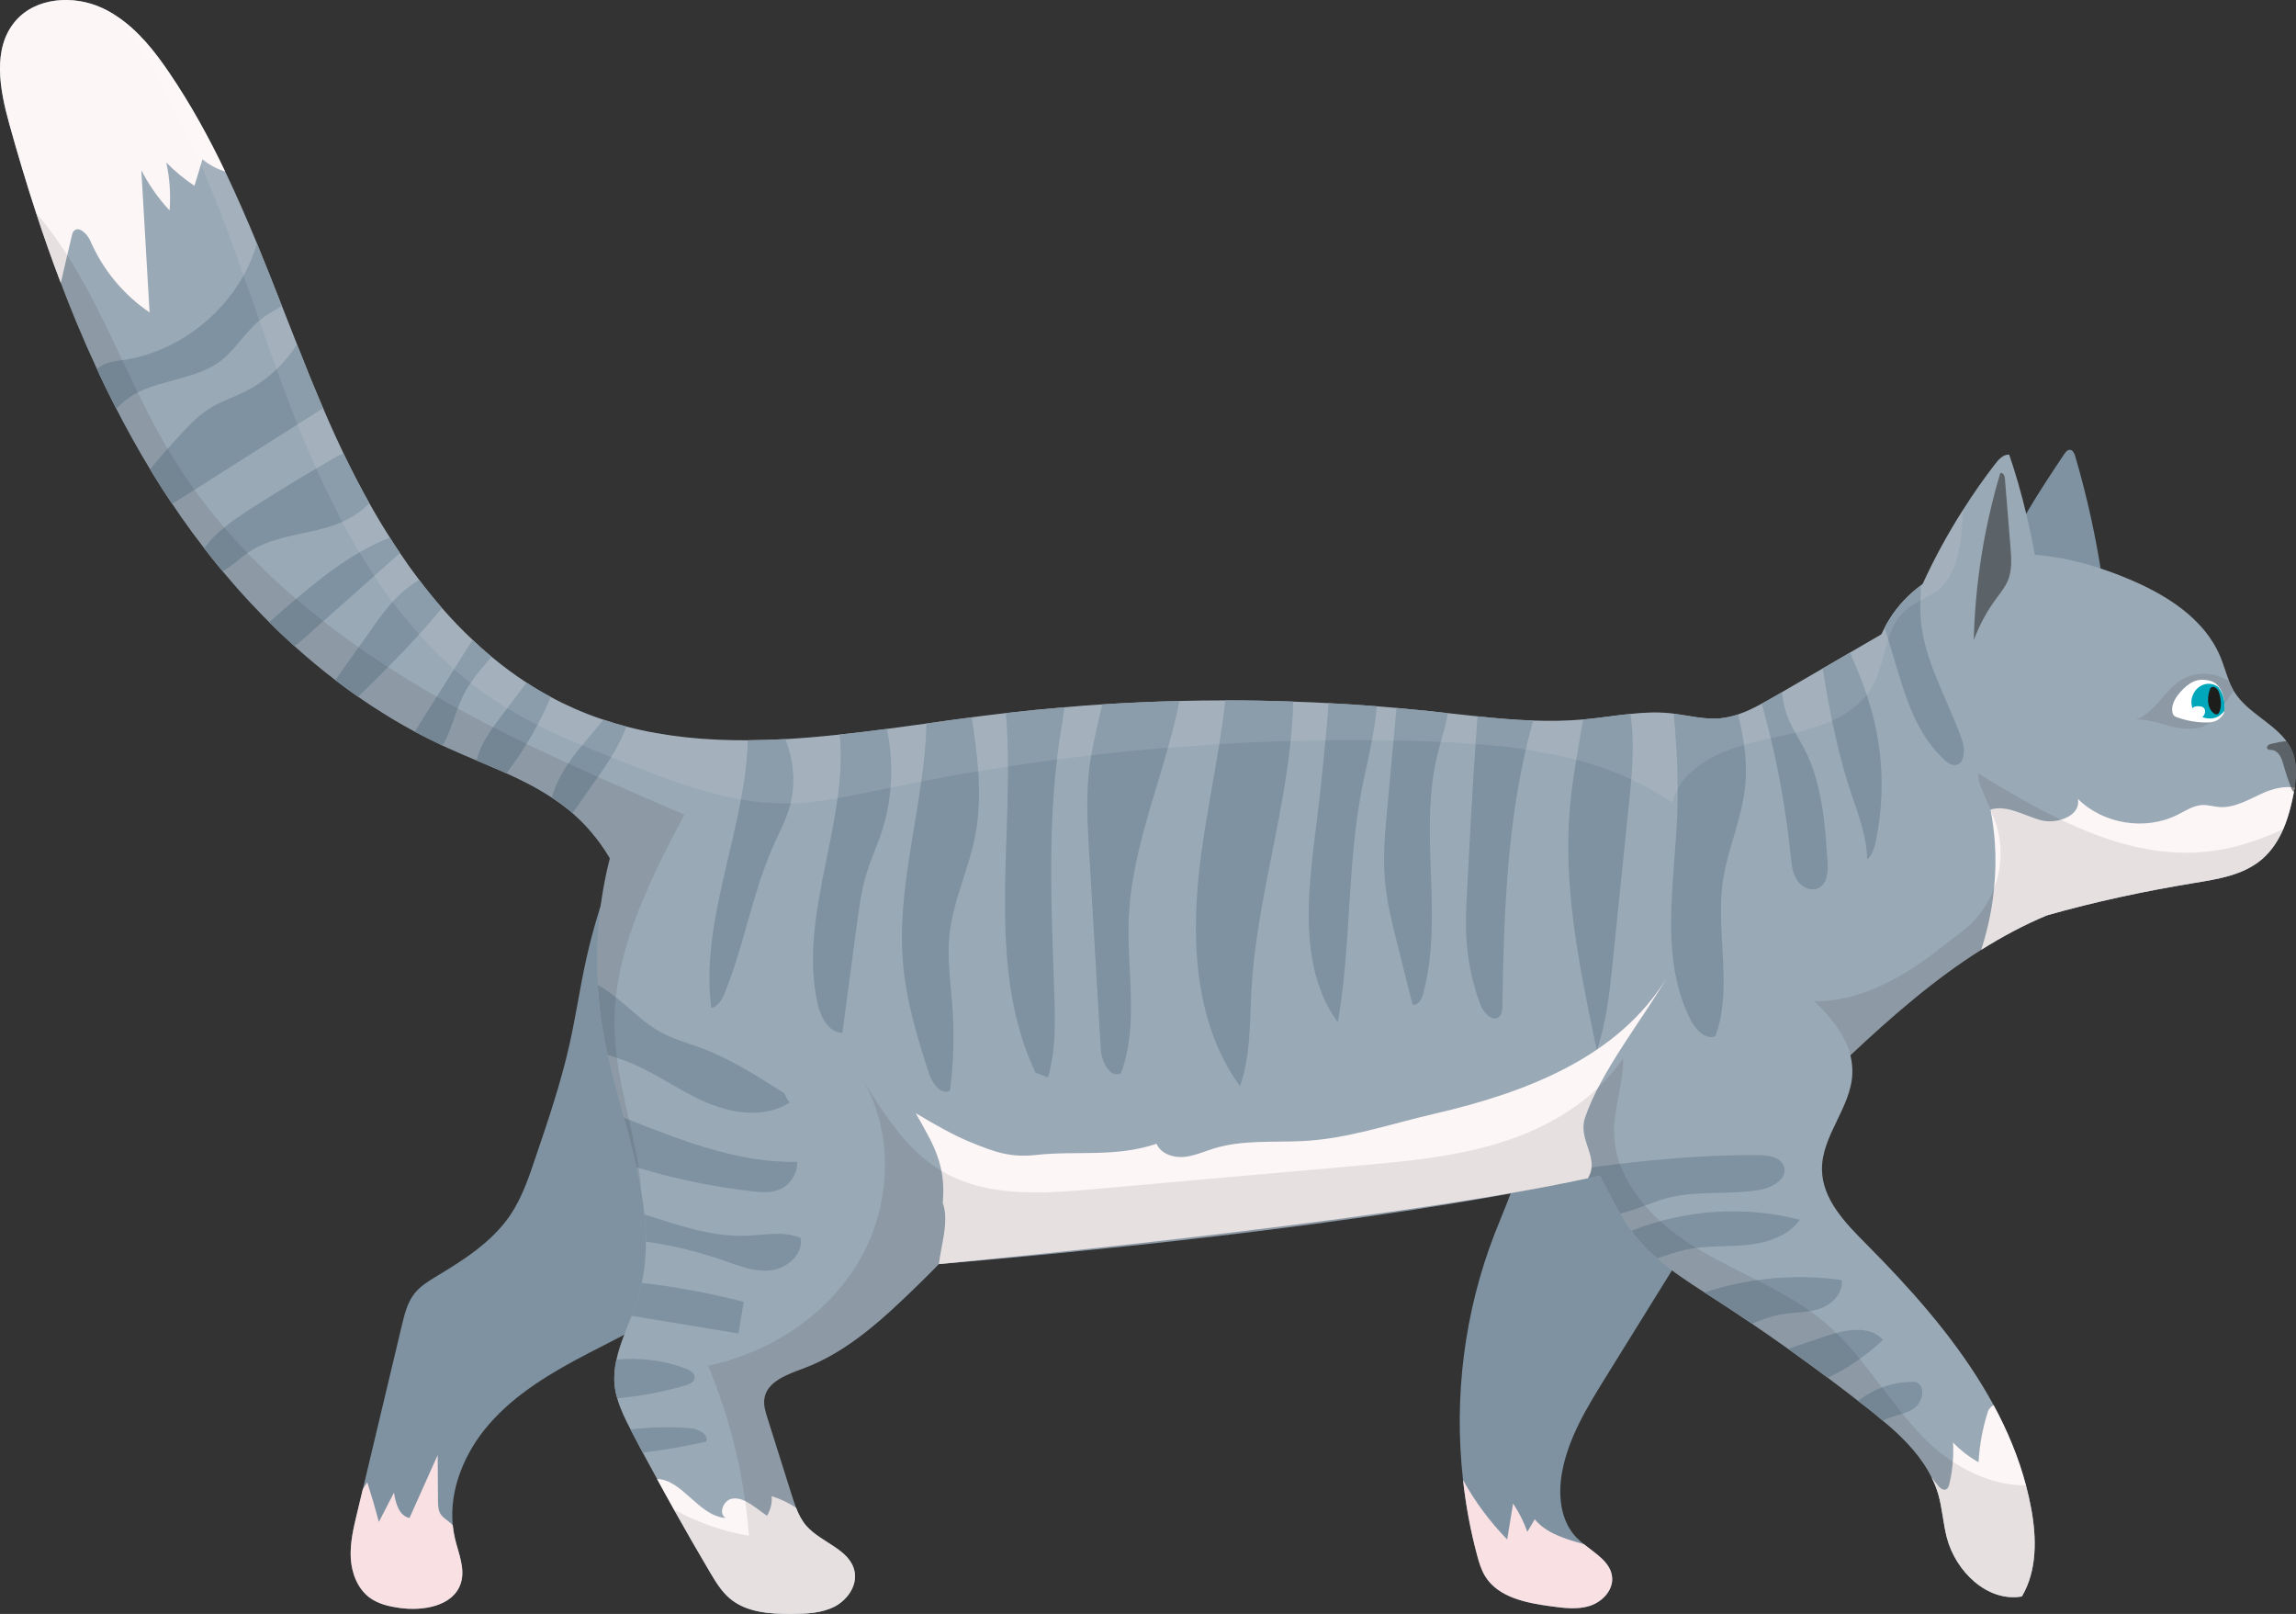 <?xml version="1.0" encoding="UTF-8"?><svg id="_レイヤー_2" xmlns="http://www.w3.org/2000/svg" viewBox="0 0 204.971 144.049"><rect x="0" y="0" width="204.971" height="144.049" fill="#333333" stroke="none"/><defs><style>.cls-1{fill:#7e92a1;}.cls-2{fill:#00a6ba;}.cls-3,.cls-4{opacity:.1;}.cls-3,.cls-5,.cls-6{fill:#1d1d1b;}.cls-7,.cls-4{fill:#fff;}.cls-8{fill:#9aa9b6;}.cls-9{fill:#fdf6f7;}.cls-10{fill:#f9e0e3;}.cls-6{opacity:.5;}</style></defs><g id="Text"><path class="cls-6" d="M184.809,41.759c.124,1.075.248,2.15.372,3.225.147,1.276.297,2.562.705,3.779.271.809.661,1.621.584,2.471-.798-.511-1.647-.943-2.531-1.287.162-2.043.323-4.085.485-6.127.055-.7.114-1.413.385-2.061Z"/><path class="cls-1" d="M187.078,52.681c-1.79.926-3.729,1.563-5.72,1.879-.319.051-.669.088-.946-.08-.238-.144-.37-.409-.489-.66-.481-1.013-.963-2.025-1.444-3.038,1.412-3.678,3.619-6.987,5.808-10.261.122-.182.283-.385.502-.375.262.012.396.313.47.565,1.046,3.556,1.847,7.184,2.397,10.85.033.221.064.458-.032.661-.103.22-.33.349-.546.46Z"/><path class="cls-1" d="M157.575,99.013c-.097,1.094-.692,2.071-1.268,3.009-4.322,6.962-8.638,13.924-12.954,20.887-1.65,2.66-3.339,5.403-3.902,8.489-.375,2.045-.149,4.368,1.301,5.849.2.201.42.395.653.576,1.1.887,2.42,1.637,2.517,2.983.084,1.152-.893,2.168-2,2.524-1.1.349-2.297.194-3.442.039-2.213-.298-4.724-.783-5.895-2.685-.356-.582-.55-1.242-.725-1.896-.589-2.194-1.003-4.433-1.249-6.691-.841-7.396.116-14.992,2.802-21.935.673-1.728,1.449-3.423,1.954-5.215.705-2.524.841-5.209.395-7.79-.188-1.055-.466-2.109-.395-3.171.155-2.265,1.935-4.199,4.05-5.021,2.426-.951,5.202-.628,7.622.33,2.426.951,4.562,2.498,6.665,4.038,1.941,1.417,4.083,3.293,3.869,5.681Z"/><path class="cls-1" d="M70.469,103.84c-.323,1.656-1.249,3.125-2.213,4.504-1.767,2.53-3.773,4.93-6.186,6.859-2.873,2.291-6.244,3.863-9.505,5.558-3.261,1.695-6.509,3.591-8.916,6.367-2.148,2.472-3.552,5.778-3.229,9.001.039.395.104.789.194,1.178.317,1.333.945,2.718.518,4.018-.667,2.038-3.358,2.485-5.474,2.187-.925-.129-1.87-.349-2.627-.893-1.093-.796-1.631-2.174-1.715-3.526-.078-1.346.233-2.679.55-3.992.175-.718.343-1.443.518-2.161,1.165-4.898,2.336-9.79,3.5-14.688.24-.984.485-1.999,1.113-2.795.537-.686,1.301-1.139,2.038-1.585,2.433-1.462,4.898-3.048,6.497-5.39,1.048-1.54,1.656-3.332,2.252-5.099,1.145-3.365,2.291-6.742,3.067-10.211.537-2.394.893-4.827,1.411-7.228.958-4.413,2.446-8.703,4.432-12.76,4.329,2.556,7.499,6.761,9.57,11.343,2.077,4.575,3.132,9.538,3.986,14.494.278,1.592.537,3.235.22,4.821Z"/><path class="cls-8" d="M90.534,100.41c-.064,2.058-.673,3.973-1.617,5.765-1.255,2.413-3.125,4.613-5.099,6.645-.589.608-1.191,1.204-1.786,1.786-3.067,2.989-6.283,6.031-10.301,7.525-1.456.543-3.274,1.171-3.494,2.711-.084.569.09,1.132.259,1.676.725,2.291,1.443,4.581,2.168,6.865.123.395.252.796.401,1.184.227.589.511,1.145.919,1.618,1.34,1.527,3.934,2.096,4.309,4.096.24,1.262-.66,2.53-1.805,3.119-1.152.582-2.485.64-3.773.647-1.96.013-4.083-.123-5.571-1.391-.731-.621-1.236-1.456-1.727-2.277-1.107-1.87-2.187-3.753-3.248-5.642-.511-.906-1.009-1.818-1.508-2.731-.427-.783-.854-1.572-1.281-2.355-.33-.628-.667-1.255-.996-1.889-.032-.058-.065-.123-.091-.181-.466-.893-.919-1.812-1.191-2.776-.11-.382-.194-.77-.233-1.171-.078-.776,0-1.533.162-2.277.285-1.326.854-2.614,1.359-3.915.188-.472.362-.945.511-1.424.162-.505.291-1.009.395-1.514.259-1.223.369-2.452.369-3.688,0-.802-.045-1.611-.13-2.42-.065-.64-.155-1.275-.265-1.915q.007-.007,0-.013c-.129-.764-.285-1.527-.453-2.291-.33-1.469-.725-2.944-1.126-4.419-.505-1.864-1.022-3.734-1.443-5.597-.129-.595-.252-1.197-.362-1.799-.265-1.475-.447-2.97-.524-4.465-.22-3.792.149-7.616,1.081-11.291.298-1.178.653-2.342,1.068-3.488.291-.809.667-1.663,1.216-2.304.336-.382.744-.692,1.236-.861,1.055-.369,2.22.013,3.235.479,1.624.744,3.119,1.721,4.588,2.731.272.188.544.375.815.563.822.569,1.644,1.139,2.465,1.708v.006c1.462,1.016,2.912,2.045,4.348,3.093v.006c1.113.802,2.213,1.631,3.293,2.472,1.3,1.016,2.575,2.051,3.818,3.138.932.809,1.844,1.637,2.737,2.497.556.531,1.1,1.087,1.631,1.663,3.171,3.41,5.778,7.525,5.642,12.1Z"/><path class="cls-8" d="M204.843,70.303c-.013.129-.039.252-.058.375-.013.071-.026.142-.039.213-.136.692-.304,1.398-.524,2.077-.11.349-.239.692-.382,1.022-.453,1.042-1.067,1.986-1.928,2.717-1.644,1.398-3.902,1.754-6.037,2.103-4.433.731-8.832,1.663-13.155,2.893-.705.194-1.411.408-2.109.621-1.068.33-2.174.679-3.281.861-.783.142-1.572.188-2.349.091-.168-.02-.343-.045-.511-.084-3.332-.718-5.293-4.096-6.846-7.137-.091-.175-.175-.349-.272-.531v-.007c-.925-1.831-1.812-3.708-2.129-5.733-.362-2.323.039-4.659.66-6.956.149-.55.311-1.093.479-1.637.11-.369.22-.731.336-1.094.375-1.178.751-2.362,1.262-3.481.091-.194.181-.388.278-.576.129-.259.272-.511.427-.757.731-1.184,1.689-2.2,2.802-3.028.052-.045.11-.084.162-.123h.007c.861-.628,1.812-1.145,2.815-1.546.776-.324,1.585-.569,2.407-.751.537-.117,1.081-.207,1.624-.265.168-.02.343-.032.518-.039.175-.02.349-.032.531-.039.712-.032,1.424-.019,2.135.026.764.058,1.527.155,2.284.298.828.149,1.65.343,2.465.576.369.11.744.226,1.113.349.815.265,1.624.569,2.413.899,3.423,1.423,6.859,3.559,8.282,6.988.285.686.485,1.411.757,2.103.116.311.252.608.421.899.032.058.065.117.103.175,1.1,1.734,3.274,2.646,4.51,4.212.032.045.065.084.097.129.227.291.408.615.55.964.401,1.009.356,2.116.181,3.19Z"/><path class="cls-8" d="M181.587,52.632c-.259.686-.744,1.255-1.255,1.786-.097.097-.194.2-.291.298-.602.615-1.204,1.236-1.805,1.851-.763.783-1.598,1.604-2.679,1.773-.9.149-1.799-.194-2.653-.524-.356-.142-.718-.278-1.074-.421-.388-.155-.783-.311-1.171-.466-.175-.071-.356-.136-.531-.207.006-.298.039-.589.097-.88v-.007c.129-.647.362-1.275.621-1.889.013-.045.032-.091.052-.136.187-.447.375-.887.576-1.32.052-.123.104-.239.155-.356h.007c1.048-2.297,2.265-4.523,3.624-6.652.887-1.398,1.837-2.757,2.847-4.064.324-.42.731-.873,1.262-.841.596,1.734,1.094,3.501,1.521,5.286.265,1.113.505,2.232.718,3.358.02.097.039.2.058.298.181,1.042.304,2.135-.078,3.112Z"/><path class="cls-8" d="M185.043,80.831c-.789.265-1.56.556-2.323.873-2.038.854-3.979,1.896-5.856,3.073-4.186,2.633-8.004,5.966-11.673,9.408-1.391,1.3-2.757,2.62-4.109,3.921-.453.433-1.016.861-1.689,1.275-.66.414-1.423.815-2.277,1.197-2.2,1.016-5.015,1.967-8.263,2.86q-.007,0-.013.006c-1.275.35-2.614.686-4.005,1.016-.653.155-1.32.311-2.006.466-.078.02-.155.033-.233.052-.278.065-.556.123-.835.181-.007,0-.013,0-.02.007-.091.02-.181.039-.278.052-.078.026-.162.039-.24.052-.194.045-.388.091-.582.123-.356.084-.718.155-1.087.226-.214.039-.427.084-.641.13-.582.123-1.171.233-1.766.343-.757.149-1.521.291-2.291.427-.382.071-.77.142-1.158.213-.123.026-.246.045-.375.065-2.33.408-4.73.802-7.157,1.178-2.627.408-5.299.789-7.965,1.145-.414.058-.822.117-1.236.168-.414.058-.828.11-1.242.162-1.119.149-2.245.291-3.358.427-5.254.653-10.398,1.223-15.115,1.695-.298.032-.595.064-.893.091-.472.052-.938.097-1.397.142-.563.052-1.113.11-1.656.162-.272.026-.544.052-.816.078-.537.052-1.067.097-1.585.149-2.077.194-4.025.369-5.791.518-.265.026-.524.045-.776.065-.071.007-.142.013-.207.019-.103.007-.207.02-.311.026-.544.045-1.068.091-1.566.136-2.679.22-4.782.382-6.121.479-1.016.071-1.598.11-1.65.117-1.417.084-2.258-1.165-2.977-2.769,0-.013,0-.033-.006-.052-.045-.103-.097-.175-.142-.291-.589-1.365-1.107-2.931-1.812-4.141-.013-.032-.032-.065-.052-.097-.46-.777-1.009-1.397-1.702-1.708-2.504-1.126-2.964-.945-3.908-1.818-.382-.349-.847-.88-1.559-1.74-1.204-1.462-2.426-2.989-3.268-4.672-.427-.841-.757-1.728-.938-2.666-.149-.757-.168-1.462-.149-2.116.033-1.805.304-3.281-1.268-4.704.155-1.443.104-2.899-.129-4.322v-.007c-.298-1.773-.88-3.494-1.708-5.086-.136-.259-.272-.511-.42-.757-.278-.472-.582-.932-.9-1.372-.11-.149-.22-.291-.33-.433-.026-.039-.052-.071-.084-.104-.136-.175-.278-.349-.427-.518-.136-.162-.278-.317-.421-.472-.039-.045-.078-.084-.123-.129-.155-.162-.317-.324-.479-.479-.181-.175-.362-.343-.55-.505l-.013-.013c-.181-.162-.369-.317-.563-.466-.194-.155-.395-.304-.595-.447-.11-.084-.227-.162-.343-.233-.116-.091-.233-.168-.349-.24-.304-.2-.615-.395-.925-.576-.207-.123-.414-.246-.621-.356-.149-.078-.291-.155-.433-.233-.278-.149-.556-.291-.841-.427-.408-.2-.822-.395-1.242-.582-.375-.175-.757-.337-1.139-.498-.382-.168-.763-.33-1.145-.492-.123-.045-.246-.104-.375-.155-.873-.369-1.741-.738-2.601-1.126-.142-.065-.285-.129-.427-.201-.33-.155-.66-.311-.99-.479-.188-.091-.375-.181-.557-.278-.317-.162-.628-.323-.938-.485-.356-.194-.705-.388-1.048-.582-.253-.149-.505-.291-.757-.44-.097-.058-.201-.116-.298-.181-.24-.142-.485-.291-.725-.447-.757-.466-1.501-.958-2.232-1.469-.362-.246-.718-.505-1.074-.764-.324-.24-.647-.479-.964-.725-.311-.233-.621-.479-.932-.725s-.621-.498-.919-.751c-.265-.22-.53-.44-.789-.667-.336-.291-.673-.589-1.009-.887-.349-.317-.699-.64-1.042-.964-.078-.071-.149-.136-.22-.207-.284-.265-.563-.537-.835-.815-.052-.045-.103-.097-.155-.149-.395-.388-.776-.783-1.152-1.184-.336-.343-.66-.692-.984-1.048-.336-.362-.666-.731-.99-1.106-.013-.013-.026-.026-.039-.045-.33-.382-.66-.764-.984-1.152-.007-.007-.013-.013-.019-.026-.175-.201-.343-.408-.511-.615l-.466-.582c-.227-.278-.44-.556-.654-.835-.718-.925-1.41-1.864-2.077-2.821-.162-.233-.324-.466-.479-.705-.11-.149-.214-.298-.311-.453-.356-.524-.705-1.055-1.042-1.585-.252-.401-.505-.802-.751-1.204-.058-.091-.116-.188-.168-.278-.537-.88-1.055-1.773-1.56-2.679-.504-.9-.99-1.812-1.462-2.731-.304-.582-.595-1.178-.886-1.766-.019-.045-.045-.091-.065-.129-.265-.55-.531-1.107-.783-1.663-.291-.628-.576-1.262-.861-1.896-.246-.556-.485-1.113-.718-1.676-.175-.395-.336-.789-.498-1.191-.175-.414-.343-.835-.505-1.255-.22-.55-.433-1.107-.641-1.656-.789-2.071-1.52-4.154-2.206-6.257-.861-2.633-1.657-5.293-2.394-7.952C-.028,7.972-.701,4.329,1.363,1.896,3.182-.252,6.579-.472,9.135.719c.446.207.873.446,1.281.725,1.915,1.262,3.41,3.151,4.71,5.073,1.902,2.802,3.52,5.752,4.976,8.794,1.009,2.109,1.941,4.258,2.841,6.425.757,1.851,1.495,3.708,2.226,5.578.447,1.139.893,2.284,1.346,3.423.751,1.909,1.521,3.811,2.329,5.694.181.433.375.867.563,1.3.408.919.828,1.831,1.262,2.744.718,1.495,1.488,2.983,2.304,4.439.582,1.042,1.197,2.071,1.838,3.073.291.466.589.925.899,1.378.544.815,1.113,1.611,1.708,2.388.647.86,1.333,1.702,2.038,2.517.873.996,1.786,1.954,2.737,2.84.55.531,1.113,1.029,1.689,1.508.996.828,2.038,1.605,3.125,2.31.705.459,1.423.886,2.168,1.281.679.375,1.378.712,2.096,1.029.854.375,1.721.712,2.595.997.679.233,1.365.433,2.051.615,3.513.913,7.143,1.242,10.838,1.223,1.113-.007,2.226-.045,3.345-.103,1.618-.091,3.235-.233,4.859-.408,1.404-.149,2.808-.317,4.212-.505,1.178-.155,2.362-.317,3.533-.479,1.359-.194,2.711-.382,4.051-.557.382-.052.763-.097,1.145-.149.634-.078,1.262-.156,1.896-.227,1.741-.201,3.488-.376,5.235-.518,1.12-.104,2.245-.188,3.371-.259,2.291-.149,4.588-.246,6.885-.304,1.372-.032,2.737-.052,4.102-.052,2.019,0,4.037.033,6.056.11,1.055.032,2.109.078,3.164.136,1.436.071,2.866.168,4.296.278.589.045,1.178.097,1.766.149.945.084,1.889.175,2.834.272.582.058,1.165.123,1.747.194.88.097,1.76.194,2.646.285,1.656.175,3.313.317,4.976.375,1.482.052,2.97.033,4.452-.097.071-.007.142-.013.213-.02,1.333-.123,2.666-.343,3.999-.472,1.171-.123,2.336-.188,3.507-.071.123.013.252.026.375.045,1.365.181,2.724.531,4.102.421.556-.052,1.106-.175,1.637-.349.731-.246,1.436-.589,2.116-.964.376-.201.744-.414,1.107-.621.233-.136.46-.265.692-.401,1.216-.705,2.433-1.411,3.649-2.122.809-.466,1.618-.938,2.426-1.411.938-.544,1.87-1.087,2.808-1.631.129-.078.265-.149.395-.227.207-.116.408-.239.615-.362.362-.207.725-.414,1.087-.628.058.142.117.291.168.434v.007c.149.362.291.725.433,1.087,1.462,3.714,2.905,7.422,4.361,11.129.323.828.647,1.663.977,2.491.233.595.472,1.197.705,1.792.388.984.802,1.999,1.385,2.873.155.24.324.466.511.679.311.375.679.712,1.106.977,1.003.634,2.213.835,3.294,1.326.272.123.544.278.796.459.737.531,1.294,1.294,1.249,2.174Z"/><path class="cls-9" d="M204.843,70.303c-.013.129-.039.252-.058.375-.013.071-.026.142-.039.213-.136.692-.304,1.398-.524,2.077-.11.349-.239.692-.382,1.022-.453,1.042-1.067,1.986-1.928,2.717-1.644,1.398-3.902,1.754-6.037,2.103-4.433.731-8.832,1.663-13.155,2.893-2.038.854-3.979,1.896-5.856,3.073.175-.524.33-1.055.466-1.592.33-1.275.563-2.575.686-3.889.142-1.352.162-2.717.071-4.083-.071-.984-.194-1.961-.382-2.931,0-.007-.007-.019-.007-.026,1.475-.44,2.964.524,4.445.938.576.162,1.249.142,1.844-.032.951-.272,1.695-.925,1.514-1.857,2.271,2.258,6.018,2.853,8.878,1.424.725-.356,1.43-.841,2.232-.88.505-.019.99.142,1.495.181,1.417.11,2.711-.718,4.012-1.288.738-.324,1.605-.537,2.401-.485.11.013.22.026.324.045Z"/><path class="cls-6" d="M178.979,42.654c.168,2.064.335,4.127.503,6.191.08.985.154,2.012-.215,2.929-.254.63-.698,1.16-1.1,1.708-.821,1.12-1.484,2.356-1.963,3.66.123-5.037.918-10.057,2.358-14.885.169-.177.396.154.416.398Z"/><path class="cls-6" d="M204.843,70.303c-.013.129-.039.252-.058.375-.084-.026-.155-.136-.194-.233-.026-.065-.052-.123-.071-.187-.252-.647-.472-1.307-.66-1.974-.084-.291-.168-.595-.33-.848-.162-.259-.421-.472-.725-.498-.142-.013-.317,0-.395-.123-.058-.091-.019-.22.065-.291.078-.078.188-.11.298-.136.44-.11.886-.194,1.339-.24.227.291.408.615.55.964.401,1.009.356,2.116.181,3.19Z"/><path class="cls-9" d="M20.102,15.31c-.738-.227-1.43-.602-2.025-1.093-.045.155-.097.311-.142.466-.194.634-.382,1.268-.576,1.902-.906-.602-1.747-1.301-2.511-2.077.304,1.398.401,2.847.291,4.277-1.003-1.074-1.857-2.291-2.524-3.597.246,4.232.492,8.463.738,12.695-2.31-1.559-4.161-3.792-5.274-6.354-.278-.653-1.068-1.436-1.514-.88-.091.11-.123.259-.156.401-.136.576-.272,1.158-.408,1.734-.194.828-.388,1.65-.576,2.472-.789-2.071-1.52-4.154-2.206-6.257-.861-2.633-1.657-5.293-2.394-7.952C-.028,7.972-.701,4.329,1.363,1.896,3.182-.252,6.579-.472,9.135.719c.446.207.873.446,1.281.725,1.915,1.262,3.41,3.151,4.71,5.073,1.902,2.802,3.52,5.752,4.976,8.794Z"/><path class="cls-3" d="M203.839,73.991c-.453,1.042-1.067,1.986-1.928,2.717-1.644,1.398-3.902,1.754-6.037,2.103-4.433.731-8.832,1.663-13.155,2.893-2.038.854-3.979,1.896-5.856,3.073-4.186,2.633-8.004,5.966-11.673,9.408-1.391,1.3-2.757,2.62-4.109,3.921-.453.433-1.016.861-1.689,1.275-.33-4.025.608-8.425-1.838-11.556,4.161,3.229,10.263.828,14.494-2.31.971-.718,1.941-1.488,2.931-2.239.026-.02.052-.039.084-.065,1.372-1.029,2.375-2.394,2.951-3.915.421-1.081.621-2.239.582-3.404-.032-1.061-.259-2.129-.699-3.151-.065-.155-.129-.304-.194-.459-.285-.667-.582-1.346-.873-2.058-.149-.369-.233-.764-.246-1.197,2.388,1.449,4.853,2.918,7.402,4.135,4.076,1.961,8.353,3.281,12.799,2.873,2.478-.227,4.82-.984,7.053-2.045Z"/><path class="cls-8" d="M180.5,142.488c-3.08.531-5.921-2.239-6.703-5.261-.33-1.268-.401-2.601-.763-3.863-.155-.524-.349-1.022-.596-1.501-.86-1.753-2.245-3.242-3.772-4.575-.188-.168-.382-.33-.576-.485-.46-.395-.932-.776-1.404-1.145-.265-.207-.531-.42-.802-.621-.893-.699-1.799-1.385-2.705-2.064-1.171-.873-2.355-1.734-3.546-2.582-1.068-.757-2.142-1.508-3.229-2.245-1.152-.783-2.31-1.546-3.481-2.303-.252-.162-.511-.33-.764-.492-1.456-.938-2.925-1.902-4.225-3.035-.712-.615-1.378-1.288-1.967-2.032-.117-.142-.227-.284-.33-.433-.362-.492-.692-1.009-1.003-1.54-.427-.725-.815-1.469-1.197-2.213-.2-.388-.408-.783-.608-1.171-.136-.259-.272-.518-.401-.776h-.007c-.847-1.631-1.695-3.268-2.543-4.898-.44-.841-.873-1.689-1.313-2.53-.395-.757-.789-1.533-.893-2.375-.162-1.352.447-2.666,1.048-3.889.718-1.475,1.443-2.957,2.323-4.329.505-.776,1.048-1.514,1.676-2.193.485-.524,1.016-1.009,1.598-1.437,1.443-1.068,3.145-1.76,4.905-1.747.078,0,.149,0,.226.007,1.514.065,2.905.628,4.199,1.436,1.3.809,2.498,1.864,3.636,2.886,1.139,1.029,2.278,2.051,3.41,3.074.427.382.86.783,1.281,1.197,1.443,1.411,2.75,3.009,3.216,4.833.129.524.194,1.074.175,1.637-.117,3.028-2.763,5.558-2.711,8.586.039,2.627,2.064,4.73,3.915,6.587.511.518,1.022,1.035,1.533,1.566,3.766,3.908,7.325,8.153,9.874,12.85,1.229,2.271,2.226,4.652,2.886,7.15.181.686.343,1.385.472,2.096.485,2.64.531,5.519-.835,7.83Z"/><path class="cls-1" d="M70.579,71.701c-.032.155-.078.304-.123.459-.349,1.139-.912,2.187-1.391,3.274v.006c-.007.007-.013.013-.013.02-1.268,2.834-2.006,5.875-2.886,8.858-.427,1.443-.887,2.873-1.449,4.264-.239.595-.595,1.262-1.223,1.378-.401-3.132-.013-6.27.621-9.402.492-2.465,1.139-4.93,1.669-7.396.129-.602.252-1.204.362-1.805.33-1.766.563-3.526.608-5.287,1.113-.007,2.226-.045,3.345-.103.744,1.812.945,3.844.479,5.733Z"/><path class="cls-1" d="M79.502,70.303c-.116,1.436-.408,2.853-.88,4.219-.382,1.093-.861,2.148-1.21,3.255-.337,1.048-.544,2.135-.705,3.235-.084.531-.155,1.061-.227,1.592-.427,3.19-.847,6.386-1.275,9.576-1.229,0-1.941-1.398-2.213-2.595-.815-3.617-.298-7.331.421-11.045v-.006c.472-2.433,1.029-4.873,1.359-7.286.259-1.915.376-3.818.188-5.688,1.404-.149,2.808-.317,4.212-.505.369,1.721.479,3.494.33,5.248Z"/><path class="cls-1" d="M84.762,83.432c-.168,1.624-.019,3.248.129,4.879.052.557.104,1.113.142,1.663.175,2.459.097,4.931-.226,7.377-.822.427-1.585-.666-1.877-1.546-1.068-3.261-2.057-6.581-2.329-9.997-.045-.556-.071-1.107-.078-1.656-.078-4.795,1.061-9.622,1.721-14.397.246-1.734.427-3.462.459-5.176,1.359-.194,2.711-.382,4.051-.557.239,1.598.466,3.203.576,4.814.136,1.941.097,3.876-.272,5.785-.582,2.983-1.98,5.791-2.297,8.813Z"/><path class="cls-1" d="M95.031,63.127c-.064.563-.155,1.113-.246,1.65-.175,1.003-.317,2.006-.427,3.015-.815,6.891-.479,13.905-.239,20.861.084,2.524.155,5.092-.569,7.512-.375-.142-.744-.285-1.113-.427-3.94-8.36-2.427-17.969-2.452-27.325-.007-1.598-.058-3.19-.188-4.769,1.741-.201,3.488-.376,5.235-.518Z"/><path class="cls-1" d="M100.77,81.943c-.194,4.646.925,9.492-.699,13.853-1.022.479-1.74-1.074-1.805-2.2-.343-5.817-.686-11.64-1.029-17.458-.149-2.517-.298-5.053.007-7.557.045-.395.103-.783.175-1.171.259-1.521.64-3.035.983-4.542,2.291-.149,4.588-.246,6.885-.304-.272,1.404-.628,2.789-1.016,4.173-1.411,5.034-3.287,9.991-3.501,15.206Z"/><path class="cls-1" d="M115.446,62.622c0,.356-.02.712-.032,1.061-.039.822-.11,1.637-.194,2.452-.757,7.454-3.08,14.747-3.501,22.239-.162,2.886-.052,5.849-1.022,8.574-4.232-5.83-4.419-13.646-3.455-20.777.44-3.261,1.087-6.51,1.605-9.758.207-1.301.395-2.601.544-3.902,2.019,0,4.037.033,6.056.11Z"/><path class="cls-1" d="M122.906,63.037c-.071,1.003-.227,2.019-.427,3.035-.259,1.385-.589,2.763-.854,4.102-1.385,6.93-.977,14.112-2.194,21.075-3.5-4.833-2.698-11.42-1.954-17.347.33-2.601.608-5.209.848-7.823.104-1.106.201-2.213.285-3.319,1.436.071,2.866.168,4.296.278Z"/><path class="cls-1" d="M129.254,63.651c-.065.376-.142.744-.233,1.113-.117.485-.259.964-.395,1.449-.11.408-.227.822-.324,1.236-1.669,6.943.615,14.416-1.268,21.301-.123.472-.479,1.048-.938.886-.446-1.786-.899-3.572-1.346-5.364-.472-1.87-.945-3.746-1.113-5.668-.194-2.18.013-4.374.214-6.548.181-1.986.362-3.973.55-5.959.091-.971.181-1.941.272-2.912.945.084,1.889.175,2.834.272.582.058,1.165.123,1.747.194Z"/><path class="cls-1" d="M136.876,64.311c-.246.854-.466,1.721-.66,2.588-1.728,7.441-1.967,15.232-2.097,22.912-.006.336-.032.705-.272.925-.569.544-1.404-.311-1.682-1.048-.731-1.954-1.164-4.018-1.268-6.102-.071-1.385,0-2.77.078-4.148.22-4.348.453-8.697.751-13.038.052-.822.11-1.644.175-2.465,1.656.175,3.313.317,4.976.375Z"/><path class="cls-1" d="M145.631,69.559c-.058.692-.129,1.384-.2,2.077-.369,3.623-.738,7.24-1.113,10.864-.097.977-.194,1.961-.298,2.938-.104,1.003-.207,2.012-.336,3.015-.227,1.766-.544,3.52-1.1,5.215-.007.026-.02.058-.026.084-.007-.019-.007-.039-.013-.058-.369-1.741-.738-3.481-1.068-5.235-.155-.776-.298-1.553-.433-2.329-.815-4.698-1.307-9.428-.886-14.158.123-1.391.33-2.776.556-4.161.2-1.197.414-2.401.615-3.597.071-.007.142-.013.213-.02,1.333-.123,2.666-.343,3.999-.472.013.045.02.091.026.136.285,1.883.22,3.798.065,5.701Z"/><path class="cls-1" d="M153.803,78.676c-.168,1.158-.188,2.336-.155,3.52.097,3.494.679,7.033-.505,10.288-.168.071-.343.091-.505.071-.511-.052-.99-.453-1.34-.938-.142-.181-.259-.375-.356-.563-1.624-3.164-1.863-6.697-1.721-10.301.097-2.634.395-5.306.504-7.907.033-.815.052-1.624.045-2.44-.007-2.232-.149-4.477-.349-6.71,1.365.181,2.724.531,4.102.421.556-.052,1.106-.175,1.637-.349.227.899.414,1.799.537,2.704.181,1.301.233,2.601.078,3.908-.324,2.828-1.566,5.481-1.973,8.295Z"/><path class="cls-1" d="M162.357,79.258c-.673.343-1.527-.078-1.935-.705-.408-.634-.485-1.417-.563-2.168-.356-3.533-.958-7.046-1.779-10.502-.246-1.035-.518-2.057-.802-3.08.376-.201.744-.414,1.107-.621.233-.136.46-.265.692-.401.11.912.317,1.792.692,2.633.149.336.324.66.505.984.246.44.511.873.744,1.32,1.631,3.08,1.909,6.677,2.129,10.152.058.893,0,1.986-.789,2.387Z"/><path class="cls-1" d="M167.462,75.059c-.032.155-.065.304-.11.459v.007c-.123.453-.311.886-.667,1.184-.032-2.109-.835-4.115-1.495-6.115-.679-2.058-1.204-4.161-1.637-6.283-.323-1.54-.589-3.093-.828-4.652.809-.466,1.618-.938,2.426-1.411.44.971.848,1.948,1.21,2.944.097.272.194.55.285.822.22.673.427,1.346.595,2.032.899,3.591.977,7.389.22,11.013Z"/><path class="cls-1" d="M175.02,68.058c-.13.136-.298.22-.518.227-.349.013-.66-.227-.919-.466-2.964-2.711-3.785-6.846-5.015-10.754-.065-.227-.142-.447-.214-.673l-.116-.349c.129-.259.272-.511.427-.757.731-1.184,1.689-2.2,2.802-3.028.007.078.007.155.007.233,0,.369-.013.738-.026,1.113-.007.362-.013.724-.007,1.08.026.925.168,1.825.388,2.711.731,2.97,2.329,5.765,3.339,8.697.22.641.239,1.546-.149,1.967Z"/><path class="cls-1" d="M25.169,27.313c-.589.369-1.223.686-1.773,1.1-.084.058-.162.123-.239.194-1.281,1.048-2.129,2.588-3.449,3.598-2.11,1.605-5.073,1.65-7.402,2.821-.44.227-.861.492-1.249.815-.239.2-.459.421-.673.647-.304-.582-.595-1.178-.886-1.766-.019-.045-.045-.091-.065-.129-.265-.55-.531-1.107-.783-1.663.129-.116.272-.22.421-.304.556-.317,1.21-.395,1.851-.485.039,0,.071-.007.11-.013,4.478-.673,8.522-3.598,10.715-7.545.485-.873.88-1.799,1.171-2.763.006-.026.019-.058.026-.084.757,1.851,1.495,3.708,2.226,5.578Z"/><path class="cls-1" d="M28.844,36.43c-.712.453-1.417.906-2.129,1.352-.052.032-.104.064-.155.097-3.067,1.948-6.128,3.889-9.195,5.837-.382.239-.764.485-1.145.725-.278.175-.563.349-.854.524-.356-.524-.705-1.055-1.042-1.585-.252-.401-.505-.802-.751-1.204-.058-.091-.116-.188-.168-.278.492-.634,1.022-1.249,1.559-1.851.35-.388.705-.776,1.055-1.158.809-.88,1.637-1.773,2.653-2.413.99-.628,2.122-.99,3.177-1.514,1.042-.518,2-1.197,2.841-2.006.692-.66,1.307-1.411,1.825-2.22.751,1.909,1.521,3.811,2.329,5.694Z"/><path class="cls-1" d="M32.972,44.913c-.653.692-1.508,1.255-2.42,1.663-.446.201-.912.369-1.365.498-2.375.68-4.969.848-7.014,2.226-.026.019-.058.039-.084.058-.731.511-1.372,1.158-2.148,1.579-.026.013-.052.026-.078.039-.175-.201-.343-.408-.511-.615l-.466-.582c-.227-.278-.44-.556-.654-.835.479-.693,1.1-1.307,1.786-1.864.673-.55,1.404-1.048,2.122-1.514,2.006-1.294,4.038-2.549,6.089-3.753.492-.298.984-.582,1.475-.867.298-.168.628-.337.964-.472.718,1.495,1.488,2.983,2.304,4.439Z"/><path class="cls-1" d="M35.709,49.364c-.764.679-1.527,1.359-2.291,2.038-1.514,1.346-3.028,2.692-4.549,4.038-.531.472-1.067.951-1.598,1.423-.317.278-.64.563-.99.809-.349-.317-.699-.64-1.042-.964-.078-.071-.149-.136-.22-.207-.284-.265-.563-.537-.835-.815-.052-.045-.103-.097-.155-.149.789-.712,1.592-1.411,2.407-2.09.142-.129.291-.246.434-.369,1.65-1.372,3.371-2.711,5.222-3.779.873-.511,1.78-.958,2.718-1.314.291.466.589.925.899,1.378Z"/><path class="cls-1" d="M39.456,54.269c-.097.116-.188.226-.278.336-.569.686-1.158,1.352-1.76,2.012-.9.996-1.825,1.967-2.776,2.925-.88.893-1.773,1.773-2.672,2.646-.362-.246-.718-.505-1.074-.764-.324-.24-.647-.479-.964-.725,0-.007.007-.007.007-.013.692-.977,1.384-1.948,2.077-2.918.421-.589.841-1.184,1.262-1.773.556-.783,1.12-1.566,1.766-2.278.097-.11.201-.22.304-.33.615-.628,1.314-1.184,2.071-1.637.647.86,1.333,1.702,2.038,2.517Z"/><path class="cls-1" d="M43.881,58.617c-.647.764-1.32,1.527-1.863,2.336-.156.22-.298.447-.427.673-.291.511-.524,1.055-.731,1.611-.382,1.009-.699,2.051-1.184,3.015-.052.097-.104.2-.162.298-.33-.155-.66-.311-.99-.479-.188-.091-.375-.181-.557-.278-.317-.162-.628-.323-.938-.485.207-.349.421-.692.634-1.029.44-.699.88-1.397,1.326-2.096.511-.815,1.029-1.631,1.546-2.452.55-.873,1.1-1.747,1.656-2.621.55.531,1.113,1.029,1.689,1.508Z"/><path class="cls-1" d="M49.174,62.208c-.356.848-.757,1.682-1.191,2.498-.304.576-.621,1.132-.971,1.682-.55.912-1.158,1.792-1.812,2.633-.375-.175-.757-.337-1.139-.498-.382-.168-.763-.33-1.145-.492-.123-.045-.246-.104-.375-.155.052-.207.11-.414.181-.615.298-.848.776-1.618,1.294-2.355.22-.304.447-.602.667-.9.194-.265.395-.531.595-.789l1.728-2.291c.705.459,1.423.886,2.168,1.281Z"/><path class="cls-1" d="M55.917,64.848c-.33.932-.815,1.857-1.359,2.731-.33.537-.68,1.055-1.022,1.546-.052.071-.103.149-.155.22-.757,1.081-1.508,2.155-2.264,3.235-.181-.162-.369-.317-.563-.466-.194-.155-.395-.304-.595-.447-.11-.084-.227-.162-.343-.233-.116-.091-.233-.168-.349-.24.285-1.067.822-2.096,1.462-3.048.278-.42.576-.822.887-1.204.116-.142.233-.284.349-.427.634-.764,1.294-1.508,1.902-2.284.679.233,1.365.433,2.051.615Z"/><path class="cls-1" d="M70.501,98.398c-2.213,1.443-5.177,1.003-7.59-.065-1.333-.589-2.588-1.346-3.856-2.071-1.029-.582-2.064-1.139-3.171-1.553-.524-.2-1.081-.375-1.637-.55-.129-.595-.252-1.197-.362-1.799-.265-1.475-.447-2.97-.524-4.465.356.207.699.427,1.029.667,1.249.893,2.336,2.025,3.578,2.918.337.246.686.466,1.055.667,1.12.602,2.368.938,3.559,1.385,2.66.99,5.066,2.53,7.454,4.057.104.298.259.576.466.809Z"/><path class="cls-1" d="M71.168,103.691c.039,1.061-.647,2.116-1.644,2.504-.013.007-.019.007-.032.007-.738.278-1.553.213-2.33.123-3.507-.395-6.975-1.113-10.346-2.148-.33-1.469-.725-2.944-1.126-4.419,2.711,1.061,5.429,2.155,8.192,2.918,2.388.66,4.808,1.074,7.286,1.016Z"/><path class="cls-1" d="M71.504,110.783c.026,1.307-1.307,2.426-2.646,2.595-1.449.181-2.866-.388-4.238-.867-2.258-.789-4.588-1.359-6.956-1.695,0-.802-.045-1.611-.13-2.42,3.015.938,5.992,2.025,9.117,1.896,1.579-.065,3.242-.427,4.704.149.039.013.078.026.117.045.013.084.026.168.026.246.006.019.006.039.006.052Z"/><path class="cls-1" d="M66.392,116.198c-.155.945-.311,1.883-.466,2.821-3.184-.524-6.361-1.055-9.538-1.579.188-.472.362-.945.511-1.424.162-.505.291-1.009.395-1.514,3.067.349,6.108.919,9.098,1.695Z"/><path class="cls-1" d="M62.018,122.947c-.019.408-.485.615-.88.725-1.973.563-3.992.945-6.037,1.132-.11-.382-.194-.77-.233-1.171-.078-.776,0-1.533.162-2.277,2.084-.214,4.225.058,6.186.789.382.142.822.395.802.802Z"/><path class="cls-1" d="M63.041,128.667c-1.87.427-3.76.757-5.662.984-.33-.628-.667-1.255-.996-1.889-.032-.058-.065-.123-.091-.181,1.753-.214,3.52-.253,5.28-.117.731.058,1.715.511,1.469,1.204Z"/><path class="cls-1" d="M157.155,106.188c-2.802.498-5.752.019-8.496.789-1.333.375-2.685,1.042-4.025,1.333-.427-.725-.815-1.469-1.197-2.213-.2-.388-.408-.783-.608-1.171-.718.162-1.443.317-2.187.466.039-.142.097-.278.181-.408.343-.518.964-.725,1.598-.835h.007c.155-.032.311-.052.466-.071,1.973-.246,3.96-.472,5.946-.634q.006-.006.013-.006c2.724-.233,5.455-.369,8.185-.337.873.007,1.954.181,2.226,1.009.349,1.068-.996,1.883-2.109,2.077Z"/><path class="cls-1" d="M160.688,108.867c-1.055,1.462-2.944,2.064-4.736,2.252-1.793.181-3.624.032-5.384.401-.9.188-1.76.511-2.634.796-.712-.615-1.378-1.288-1.967-2.032-.117-.142-.227-.284-.33-.433,4.743-1.889,10.101-2.271,15.051-.984Z"/><path class="cls-1" d="M162.435,116.813c-1.106.369-2.316.304-3.468.511-.88.155-1.728.472-2.562.822-1.152-.783-2.31-1.546-3.481-2.303-.252-.162-.511-.33-.764-.492,3.928-1.294,8.153-1.682,12.249-1.107.175,1.158-.861,2.193-1.974,2.569Z"/><path class="cls-1" d="M168.096,119.583c-1.449,1.378-3.112,2.523-4.917,3.391-1.171-.873-2.355-1.734-3.546-2.582,1.08-.369,2.167-.738,3.248-1.107,1.753-.595,3.979-1.08,5.215.298Z"/><path class="cls-1" d="M170.801,125.755c-.822.524-1.863.57-2.711,1.048-.46-.395-.932-.776-1.404-1.145-.265-.207-.531-.42-.802-.621,1.456-1.145,3.306-1.792,5.157-1.689.938.356.608,1.877-.24,2.407Z"/><path class="cls-9" d="M180.5,142.488c-3.08.531-5.921-2.239-6.703-5.261-.33-1.268-.401-2.601-.763-3.863-.155-.524-.349-1.022-.596-1.501.181.227.362.46.544.686.188.239.472.505.744.382.188-.084.259-.304.304-.505.155-.647.259-1.307.304-1.967.045-.569.052-1.145.019-1.715.667.699,1.437,1.294,2.278,1.766.084-1.54.369-3.067.841-4.536.071-.233.291-.453.504-.563,1.229,2.271,2.226,4.652,2.886,7.15.181.686.343,1.385.472,2.096.485,2.64.531,5.519-.835,7.83Z"/><path class="cls-9" d="M74.487,143.401c-1.152.582-2.485.64-3.773.647-1.96.013-4.083-.123-5.571-1.391-.731-.621-1.236-1.456-1.727-2.277-1.107-1.87-2.187-3.753-3.248-5.642-.511-.906-1.009-1.818-1.508-2.731,2.245.032,3.734,3.332,6.128,3.475-.68-.376-.22-1.566.55-1.715.408-.078.809.019,1.184.201.33.162.653.382.951.595.33.239.666.485.996.724.324-.518.472-1.139.421-1.747.77.239,1.501.582,2.174,1.029.227.589.511,1.145.919,1.618,1.34,1.527,3.934,2.096,4.309,4.096.24,1.262-.66,2.53-1.805,3.119Z"/><path class="cls-3" d="M199.401,61.632c-.44.647-.887,1.294-1.326,1.948-.188.272-.375.55-.621.776-.861.796-2.187.802-3.333.55-1.145-.253-2.265-.725-3.436-.705,1.695-.563,2.485-2.536,3.999-3.488.958-.608,2.2-.757,3.274-.388.343.123.679.291,1.022.408.116.311.252.608.421.899Z"/><path class="cls-7" d="M198.574,63.435c-.017.15-.056.269-.101.336-.389.563-.851.723-1.579.712-.863-.01-1.725-.165-2.531-.46-.102-.036-.209-.078-.288-.155-.073-.078-.113-.181-.135-.284-.135-.666.265-1.322.733-1.848.327-.362.699-.697,1.156-.904.457-.207.986-.196,1.477-.067.321.083.575.274.761.516.49.619.592,1.611.507,2.153Z"/><path class="cls-2" d="M198.57,63.435c-.013.036-.045.067-.071.103-.168.206-.388.387-.66.496-.653.248-1.495,0-1.896-.48-.395-.48-.395-1.126-.116-1.658.123-.242.311-.47.569-.635.252-.165.589-.263.919-.227.252.021.472.119.673.248.563.619.68,1.611.582,2.153Z"/><path class="cls-5" d="M197.274,61.565c-.119.357-.188.742-.145,1.12.043.378.207.749.484.968.11.087.257.149.375.077.068-.041.111-.118.145-.196.194-.443.153-.972.042-1.45-.043-.184-.098-.37-.201-.521s-.262-.265-.432-.258c-.053.002-.106.016-.149.05-.061.049-.093.131-.119.21Z"/><path class="cls-7" d="M195.685,63.934c.026.061.073.107.123.143.33.237.831.071.994-.33.066-.163.076-.369-.02-.512-.118-.177-.343-.198-.539-.202-.186-.004-.404.013-.506.188-.071.122-.059.281-.067.427-.006.097-.021.199.016.286Z"/><path class="cls-3" d="M54.862,92.057c.162,4.853,2.084,9.635,2.407,14.41-.783-4.678-2.537-9.415-3.384-14.106-.945-5.209-.744-10.625.556-15.756-1.016-1.721-2.323-3.255-3.889-4.491-3.119-2.465-6.995-3.714-10.612-5.364-10.663-4.866-19.328-13.485-25.617-23.372-4.808-7.558-8.315-15.853-11.103-24.381,1.495,1.754,2.802,3.701,3.934,5.688,2.957,5.17,5.04,10.819,8.133,15.905,4.931,8.108,12.275,14.52,20.311,19.56,6.684,4.199,13.873,7.519,21.126,10.664,1.456.64,2.912,1.268,4.374,1.896-1.656,3.145-3.332,6.386-4.529,9.738,0,0-.007,0,0,.007-1.113,3.106-1.818,6.302-1.708,9.602Z"/><path class="cls-9" d="M141.502,99.757c1.352-4.057,5.144-8.787,7.292-12.482-4.297,7.046-12.48,10.23-20.77,12.139-3.873.892-7.681,2.22-11.66,2.426-2.679.136-5.435-.123-8.004.667-.899.278-1.786.686-2.724.757-.945.071-2.013-.311-2.388-1.178-3.708,1.237-7.128.597-10.726.993-2.297.253-3.636-.227-5.777-1.094-1.608-.646-3.316-1.629-4.996-2.631.423.736.843,1.476,1.238,2.238,1.119,2.157,1.344,3.87,1.177,5.776.587,1.586-.152,3.781-.347,5.452.498-.045,38.603-3.61,56.824-7.428.375-.078.751-.156,1.12-.233,1.1-1.825-.938-3.384-.259-5.403Z"/><path class="cls-3" d="M180.5,142.488c-3.08.531-5.921-2.239-6.703-5.261-.33-1.268-.401-2.601-.763-3.863-.155-.524-.349-1.022-.596-1.501-.75-1.533-1.909-2.866-3.209-4.07-.181-.168-.375-.337-.563-.505-.647-.569-1.313-1.107-1.98-1.631-4.432-3.481-9.026-6.755-13.763-9.816-2.504-1.618-5.105-3.222-6.956-5.558-1.016-1.275-1.779-2.737-2.53-4.186-.2-.388-.408-.783-.608-1.171-18.344,4.083-45.029,6.717-59.011,7.894-.589.608-1.191,1.204-1.786,1.786-3.067,2.989-6.283,6.031-10.301,7.525-1.456.543-3.274,1.171-3.494,2.711-.084.569.09,1.132.259,1.676.725,2.291,1.443,4.581,2.168,6.865.123.395.252.796.401,1.184.227.589.511,1.145.919,1.618,1.34,1.527,3.934,2.096,4.309,4.096.24,1.262-.66,2.53-1.805,3.119-1.152.582-2.485.64-3.773.647-1.96.013-4.083-.123-5.571-1.391-.731-.621-1.236-1.456-1.727-2.277-1.107-1.87-2.187-3.753-3.248-5.642,2.084,1.132,4.348,1.941,6.69,2.336-.078-1.042-.188-2.077-.336-3.106-.582-4.148-1.695-8.211-3.313-12.074,5.17-1.087,10.003-4.083,12.922-8.457.194-.285.376-.569.544-.861,2.847-4.846,3.19-11.207.414-16.092,1.902,3.061,3.921,6.238,7.033,8.062,1.482.874,3.106,1.372,4.795,1.631,2.821.447,5.83.213,8.703-.039,7.862-.699,15.724-1.397,23.579-2.096,4.4-.395,8.845-.796,13.045-2.155,1.967-.634,3.895-1.508,5.636-2.633,1.98-1.268,3.721-2.866,5.015-4.821.065,2.213-.815,4.374-.796,6.587.007,1.21.278,2.362.738,3.442,1.236,2.88,3.863,5.267,6.619,6.937,3.792,2.297,8.101,3.798,11.485,6.665,2.866,2.44,4.872,5.713,7.292,8.593.142.168.285.33.427.498.427.492.867.971,1.333,1.424.699.692,1.488,1.333,2.342,1.883,1.993,1.313,4.316,2.155,6.529,2.103.181.686.343,1.385.472,2.096.485,2.64.531,5.519-.835,7.83Z"/><path class="cls-10" d="M41.131,141.324c-.667,2.038-3.358,2.485-5.474,2.187-.925-.129-1.87-.349-2.627-.893-1.093-.796-1.631-2.174-1.715-3.526-.078-1.346.233-2.679.55-3.992.175-.718.343-1.443.518-2.161.116-.22.252-.433.408-.641.369,1.171.718,2.349,1.035,3.533.447-.867.893-1.74,1.346-2.614.136.938.459,2.084,1.385,2.265.841-1.87,1.676-3.747,2.517-5.617.007,1.359.019,2.718.026,4.083.007.414.013.861.246,1.21.162.239.414.408.641.589.155.116.298.246.433.382.039.395.104.789.194,1.178.317,1.333.945,2.718.518,4.018Z"/><path class="cls-10" d="M143.922,140.806c.084,1.152-.893,2.168-2,2.524-1.1.349-2.297.194-3.442.039-2.213-.298-4.724-.783-5.895-2.685-.356-.582-.55-1.242-.725-1.896-.589-2.194-1.003-4.433-1.249-6.691,1.068,1.935,2.4,3.721,3.941,5.306.175-1.068.349-2.142.524-3.209.531.783.958,1.631,1.275,2.524.22-.375.44-.744.66-1.119,1.048,1.275,2.737,1.753,4.393,2.226,1.1.887,2.42,1.637,2.517,2.983Z"/><path class="cls-4" d="M175.259,45.482c-.019.298-.039.589-.058.887-.091,1.411-.233,2.925-.751,4.219-.311.802-.777,1.52-1.456,2.077-.472.382-1.009.654-1.547.938-.201.11-.408.22-.602.343-.265.155-.524.336-.757.544-.492.433-.848.958-1.119,1.54-.155.33-.285.673-.401,1.035-.447,1.365-.693,2.879-1.385,4.135-.162.291-.343.563-.537.815-.233.291-.485.563-.764.815-.673.615-1.462,1.094-2.329,1.482-1.022.472-2.142.809-3.281,1.087-.731.181-1.475.336-2.193.485-.084.02-.162.033-.246.052-.699.149-1.424.324-2.135.537-2.446.725-4.795,1.909-5.927,3.934-.207.376-.375.783-.492,1.217-1.164-.802-2.381-1.482-3.649-2.064-1.572-.725-3.222-1.294-4.917-1.747-1.469-.388-2.97-.686-4.497-.912-1.482-.233-2.983-.388-4.49-.498-1.029-.084-2.071-.142-3.1-.188-.595-.026-1.191-.045-1.78-.065-.815-.026-1.631-.045-2.446-.052-.64-.02-1.281-.026-1.922-.026-1.385-.013-2.77-.013-4.154.007-1.035.007-2.071.032-3.106.058-2.129.058-4.251.149-6.373.278-1.527.091-3.048.194-4.575.323-2.291.181-4.575.408-6.852.673-1.022.116-2.045.246-3.061.382-1.462.188-2.918.395-4.374.621-.887.136-1.773.272-2.653.42-1.702.285-3.397.589-5.086.919-.919.175-1.831.356-2.744.55-.097.019-.194.039-.291.058-1.475.304-2.951.628-4.439.887-1.391.233-2.782.414-4.193.453-.291.006-.589.013-.88.006-1.197-.019-2.381-.142-3.552-.349-3.468-.608-6.833-1.915-10.133-3.21-.485-.188-.971-.382-1.456-.569-.867-.343-1.734-.692-2.595-1.061-1.352-.556-2.685-1.158-3.979-1.812-.919-.46-1.825-.958-2.705-1.488-.304-.188-.608-.382-.912-.576-.815-.531-1.598-1.093-2.349-1.689-.505-.395-1.003-.802-1.482-1.223-1.107-.977-2.142-2.019-3.119-3.112-.835-.925-1.624-1.896-2.375-2.899-.563-.751-1.106-1.527-1.624-2.317-.46-.686-.899-1.391-1.326-2.103-.531-.887-1.048-1.799-1.54-2.724-.822-1.553-1.598-3.145-2.323-4.762-.582-1.294-1.139-2.614-1.669-3.934-.66-1.637-1.281-3.28-1.87-4.924-.278-.757-.544-1.508-.809-2.265-.239-.692-.485-1.385-.725-2.084-.466-1.333-.932-2.679-1.411-4.025-1.184-3.339-2.414-6.671-3.811-9.9-2.045-4.73-4.432-9.24-7.519-13.239,1.915,1.262,3.41,3.151,4.71,5.073,1.902,2.802,3.52,5.752,4.976,8.794,1.009,2.109,1.941,4.258,2.841,6.425.757,1.851,1.495,3.708,2.226,5.578.447,1.139.893,2.284,1.346,3.423.751,1.909,1.521,3.811,2.329,5.694.181.433.375.867.563,1.3.408.919.828,1.831,1.262,2.744.718,1.495,1.488,2.983,2.304,4.439.582,1.042,1.197,2.071,1.838,3.073.291.466.589.925.899,1.378.544.815,1.113,1.611,1.708,2.388.647.86,1.333,1.702,2.038,2.517.873.996,1.786,1.954,2.737,2.84.55.531,1.113,1.029,1.689,1.508.996.828,2.038,1.605,3.125,2.31.705.459,1.423.886,2.168,1.281.679.375,1.378.712,2.096,1.029.854.375,1.721.712,2.595.997.679.233,1.365.433,2.051.615,3.513.913,7.143,1.242,10.838,1.223,1.113-.007,2.226-.045,3.345-.103,1.618-.091,3.235-.233,4.859-.408,1.404-.149,2.808-.317,4.212-.505,1.178-.155,2.362-.317,3.533-.479,1.359-.194,2.711-.382,4.051-.557.382-.052.763-.097,1.145-.149.634-.078,1.262-.156,1.896-.227,1.741-.201,3.488-.376,5.235-.518,1.12-.104,2.245-.188,3.371-.259,2.291-.149,4.588-.246,6.885-.304,1.372-.032,2.737-.052,4.102-.052,2.019,0,4.037.033,6.056.11,1.055.032,2.109.078,3.164.136,1.436.071,2.866.168,4.296.278.589.045,1.178.097,1.766.149.945.084,1.889.175,2.834.272.582.058,1.165.123,1.747.194.88.097,1.76.194,2.646.285,1.656.175,3.313.317,4.976.375,1.482.052,2.97.033,4.452-.097.071-.007.142-.013.213-.02,1.333-.123,2.666-.343,3.999-.472,1.171-.123,2.336-.188,3.507-.071.123.013.252.026.375.045,1.365.181,2.724.531,4.102.421.556-.052,1.106-.175,1.637-.349.731-.246,1.436-.589,2.116-.964.376-.201.744-.414,1.107-.621.233-.136.46-.265.692-.401,1.216-.705,2.433-1.411,3.649-2.122.809-.466,1.618-.938,2.426-1.411.938-.544,1.87-1.087,2.808-1.631.091-.194.181-.388.278-.576.129-.259.272-.511.427-.757.731-1.184,1.689-2.2,2.802-3.028.052-.045.11-.084.162-.123h.007c1.048-2.297,2.265-4.523,3.624-6.652Z"/></g></svg>